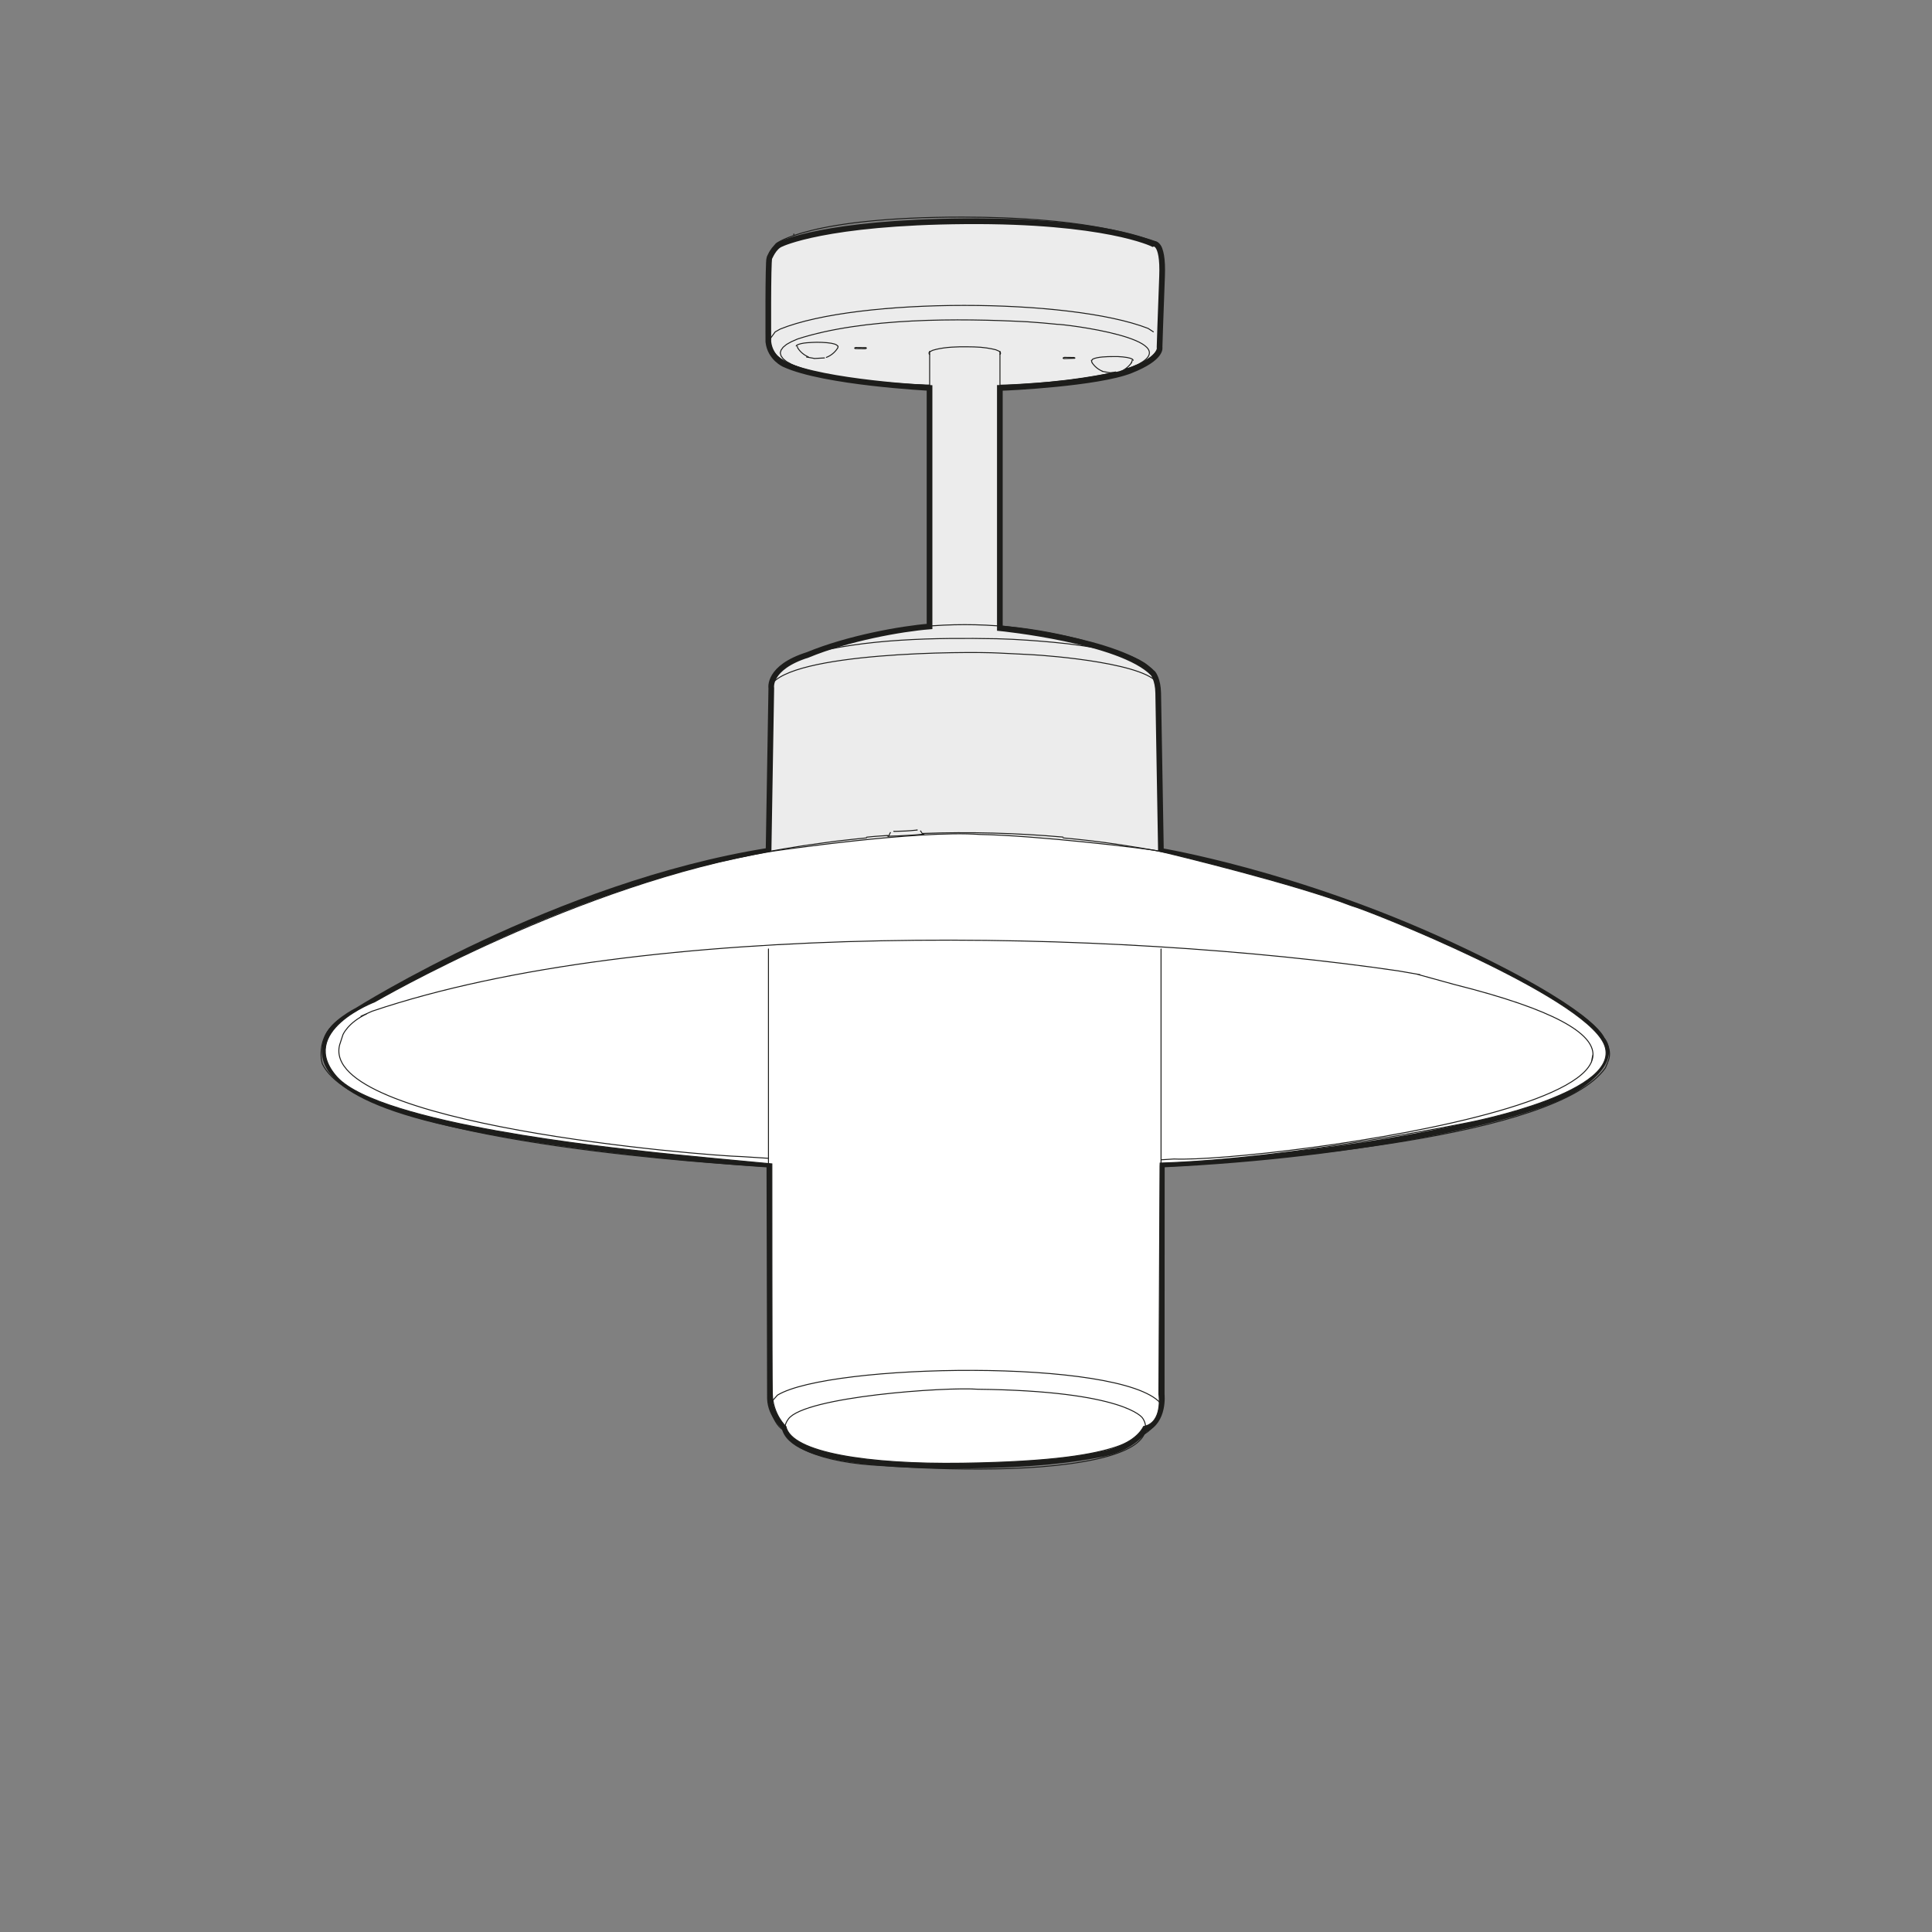 <?xml version="1.0" encoding="utf-8"?>
<!-- Generator: Adobe Illustrator 24.1.1, SVG Export Plug-In . SVG Version: 6.00 Build 0)  -->
<svg version="1.1" id="Calque_1" xmlns="http://www.w3.org/2000/svg" xmlns:xlink="http://www.w3.org/1999/xlink" x="0px" y="0px"
	 viewBox="0 0 170.08 170.08" style="enable-background:new 0 0 170.08 170.08;" xml:space="preserve">
<rect x="0" y="0" width="170.08" height="170.08" fill="#808080" stroke="none"/>
<style type="text/css">
	.st0{clip-path:url(#SVGID_2_);fill:#ECECEC;}
	.st1{clip-path:url(#SVGID_2_);fill:none;stroke:#1D1D1B;stroke-width:0.085;stroke-miterlimit:10;}
	.st2{clip-path:url(#SVGID_2_);fill:none;stroke:#1D1D1B;stroke-width:0.5;stroke-miterlimit:10;}
	.st3{clip-path:url(#SVGID_4_);fill:#FFFFFF;}
	.st4{clip-path:url(#SVGID_4_);fill:#ECECEC;}
	
		.st5{clip-path:url(#SVGID_4_);fill:none;stroke:#1D1D1B;stroke-width:0.5;stroke-linecap:round;stroke-linejoin:round;stroke-miterlimit:10;}
	
		.st6{clip-path:url(#SVGID_4_);fill:none;stroke:#1D1D1B;stroke-width:0.08;stroke-linecap:round;stroke-linejoin:round;stroke-miterlimit:10;}
	.st7{fill:none;stroke:#1D1D1B;stroke-width:0.085;stroke-linecap:round;stroke-linejoin:round;stroke-miterlimit:10;}
	.st8{clip-path:url(#SVGID_6_);fill:#ECECEC;}
	.st9{clip-path:url(#SVGID_6_);fill:none;stroke:#1D1D1B;stroke-width:0.085;stroke-miterlimit:10;}
	.st10{clip-path:url(#SVGID_6_);fill:#1D1D1B;}
	.st11{clip-path:url(#SVGID_6_);fill:none;stroke:#1D1D1B;stroke-width:0.5;stroke-miterlimit:10;}
	.st12{clip-path:url(#SVGID_6_);fill:#FFFFFF;}
	.st13{clip-path:url(#SVGID_8_);fill:#ECECEC;}
	
		.st14{clip-path:url(#SVGID_8_);fill:none;stroke:#1D1D1B;stroke-width:0.5;stroke-linecap:round;stroke-linejoin:round;stroke-miterlimit:10;}
	
		.st15{clip-path:url(#SVGID_8_);fill:none;stroke:#1D1D1B;stroke-width:0.076;stroke-linecap:round;stroke-linejoin:round;stroke-miterlimit:10;}
	.st16{clip-path:url(#SVGID_8_);fill:#FFFFFF;}
	.st17{clip-path:url(#SVGID_8_);fill:none;stroke:#1D1D1B;stroke-width:0.076;stroke-miterlimit:10;}
	.st18{fill:none;stroke:#1D1D1B;stroke-width:0.076;stroke-linecap:round;stroke-linejoin:round;stroke-miterlimit:10;}
	.st19{clip-path:url(#SVGID_10_);fill:#ECECEC;}
	
		.st20{clip-path:url(#SVGID_10_);fill:none;stroke:#1D1D1B;stroke-width:0.5;stroke-linecap:round;stroke-linejoin:round;stroke-miterlimit:10;}
	
		.st21{clip-path:url(#SVGID_10_);fill:none;stroke:#1D1D1B;stroke-width:0.085;stroke-linecap:round;stroke-linejoin:round;stroke-miterlimit:10;}
	.st22{clip-path:url(#SVGID_10_);fill:#FFFFFF;}
	.st23{clip-path:url(#SVGID_10_);fill:none;stroke:#1D1D1B;stroke-width:0.085;stroke-miterlimit:10;}
	.st24{clip-path:url(#SVGID_12_);fill:#ECECEC;}
	.st25{fill:none;stroke:#1D1D1B;stroke-width:0.25;stroke-linecap:round;stroke-linejoin:round;stroke-miterlimit:10;}
	
		.st26{clip-path:url(#SVGID_14_);fill:none;stroke:#1D1D1B;stroke-width:0.25;stroke-linecap:round;stroke-linejoin:round;stroke-miterlimit:10;}
	
		.st27{clip-path:url(#SVGID_16_);fill:none;stroke:#1D1D1B;stroke-width:0.25;stroke-linecap:round;stroke-linejoin:round;stroke-miterlimit:10;}
	
		.st28{clip-path:url(#SVGID_18_);fill:none;stroke:#1D1D1B;stroke-width:0.25;stroke-linecap:round;stroke-linejoin:round;stroke-miterlimit:10;}
	
		.st29{clip-path:url(#SVGID_18_);fill:none;stroke:#1D1D1B;stroke-width:0.5;stroke-linecap:round;stroke-linejoin:round;stroke-miterlimit:10;}
	.st30{clip-path:url(#SVGID_20_);fill:#ECECEC;}
	.st31{clip-path:url(#SVGID_20_);fill:none;stroke:#1D1D1B;stroke-width:0.5;stroke-linecap:round;stroke-linejoin:round;}
	.st32{clip-path:url(#SVGID_20_);fill:none;stroke:#1D1D1B;stroke-width:0.085;stroke-linecap:round;stroke-linejoin:round;}
	.st33{clip-path:url(#SVGID_20_);fill:#FFFFFF;}
	.st34{clip-path:url(#SVGID_20_);fill:none;stroke:#1D1D1B;stroke-width:0.085;stroke-miterlimit:10;}
	.st35{clip-path:url(#SVGID_22_);fill:#1D1D1B;}
	.st36{clip-path:url(#SVGID_22_);fill:#ECECEC;}
	.st37{clip-path:url(#SVGID_22_);fill:none;stroke:#1D1D1B;stroke-width:0.5;stroke-miterlimit:10;}
	
		.st38{clip-path:url(#SVGID_22_);fill:none;stroke:#1D1D1B;stroke-width:0.085;stroke-linecap:round;stroke-linejoin:round;stroke-miterlimit:10;}
	.st39{fill:#FFFFFF;}
	.st40{fill:none;stroke:#FFFFFF;stroke-width:0.085;stroke-miterlimit:10;}
	.st41{clip-path:url(#SVGID_24_);fill:#ECECEC;}
	
		.st42{clip-path:url(#SVGID_24_);fill:none;stroke:#1D1D1B;stroke-width:0.085;stroke-linecap:round;stroke-linejoin:round;stroke-miterlimit:10;}
	.st43{clip-path:url(#SVGID_24_);fill:none;stroke:#1D1D1B;stroke-width:0.5;stroke-miterlimit:10;}
	.st44{fill:none;stroke:#1D1D1B;stroke-width:0.085;stroke-miterlimit:10;}
	.st45{clip-path:url(#SVGID_26_);fill:#ECECEC;}
	.st46{clip-path:url(#SVGID_26_);fill:none;stroke:#1D1D1B;stroke-width:0.085;stroke-miterlimit:10;}
	
		.st47{clip-path:url(#SVGID_26_);fill:none;stroke:#1D1D1B;stroke-width:0.085;stroke-linecap:round;stroke-linejoin:round;stroke-miterlimit:10;}
	.st48{fill:none;stroke:#1D1D1B;stroke-width:0.5;stroke-miterlimit:10;}
	.st49{clip-path:url(#SVGID_28_);fill:#ECECEC;}
	.st50{clip-path:url(#SVGID_28_);fill:#1D1D1B;}
	
		.st51{clip-path:url(#SVGID_30_);fill:none;stroke:#1D1D1B;stroke-width:0.085;stroke-linecap:round;stroke-linejoin:round;stroke-miterlimit:10;}
	.st52{clip-path:url(#SVGID_32_);fill:#ECECEC;}
	.st53{clip-path:url(#SVGID_32_);fill:none;stroke:#1D1D1B;stroke-width:0.5;stroke-miterlimit:10;}
	.st54{clip-path:url(#SVGID_32_);fill:#FFFFFF;}
	.st55{clip-path:url(#SVGID_32_);fill:none;stroke:#1D1D1B;stroke-width:0.085;stroke-miterlimit:10;}
	.st56{clip-path:url(#SVGID_34_);fill:#ECECEC;}
	.st57{clip-path:url(#SVGID_34_);fill:#1D1D1B;}
	.st58{clip-path:url(#SVGID_34_);fill:none;stroke:#1D1D1B;stroke-width:0.085;stroke-linecap:round;stroke-linejoin:round;}
	.st59{clip-path:url(#SVGID_34_);fill:none;stroke:#1D1D1B;stroke-width:0.15;stroke-linecap:round;stroke-linejoin:round;}
	.st60{clip-path:url(#SVGID_34_);fill:#FFFFFF;}
	.st61{clip-path:url(#SVGID_34_);fill:none;stroke:#1D1D1B;stroke-width:0.085;stroke-miterlimit:10;}
	.st62{clip-path:url(#SVGID_36_);fill:#ECECEC;}
	
		.st63{clip-path:url(#SVGID_36_);fill:none;stroke:#1D1D1B;stroke-width:0.5;stroke-linecap:round;stroke-linejoin:round;stroke-miterlimit:10;}
	
		.st64{clip-path:url(#SVGID_36_);fill:none;stroke:#1D1D1B;stroke-width:0.085;stroke-linecap:round;stroke-linejoin:round;stroke-miterlimit:10;}
	.st65{clip-path:url(#SVGID_36_);fill:#FFFFFF;}
	.st66{clip-path:url(#SVGID_36_);fill:none;stroke:#1D1D1B;stroke-width:0.085;stroke-miterlimit:10;}
	.st67{clip-path:url(#SVGID_38_);fill:#ECECEC;}
	
		.st68{clip-path:url(#SVGID_38_);fill:none;stroke:#1D1D1B;stroke-width:0.5;stroke-linecap:round;stroke-linejoin:round;stroke-miterlimit:10;}
	.st69{clip-path:url(#SVGID_38_);fill:#FFFFFF;}
	.st70{clip-path:url(#SVGID_38_);fill:none;stroke:#1D1D1B;stroke-width:0.085;stroke-miterlimit:10;}
	
		.st71{clip-path:url(#SVGID_38_);fill:none;stroke:#1D1D1B;stroke-width:0.085;stroke-linecap:round;stroke-linejoin:round;stroke-miterlimit:10;}
	.st72{clip-path:url(#SVGID_40_);fill:#ECECEC;}
	.st73{clip-path:url(#SVGID_40_);fill:none;stroke:#1D1D1B;stroke-width:0.5;stroke-linecap:round;stroke-linejoin:round;}
	.st74{clip-path:url(#SVGID_40_);fill:none;stroke:#1D1D1B;stroke-width:0.085;stroke-linecap:round;stroke-linejoin:round;}
	.st75{clip-path:url(#SVGID_40_);fill:#FFFFFF;}
	.st76{clip-path:url(#SVGID_40_);fill:none;stroke:#1D1D1B;stroke-width:0.085;stroke-miterlimit:10;}
	.st77{fill:#ECECEC;}
	.st78{fill:none;}
	.st79{fill:#1D1D1B;}
	.st80{clip-path:url(#SVGID_42_);fill:#ECECEC;}
	.st81{clip-path:url(#SVGID_42_);fill:none;stroke:#1D1D1B;stroke-width:0.5;stroke-linecap:round;stroke-linejoin:round;}
	.st82{clip-path:url(#SVGID_42_);fill:none;stroke:#1D1D1B;stroke-width:0.085;stroke-linecap:round;stroke-linejoin:round;}
	.st83{clip-path:url(#SVGID_42_);fill:#FFFFFF;}
	.st84{clip-path:url(#SVGID_42_);fill:none;stroke:#1D1D1B;stroke-width:0.085;stroke-miterlimit:10;}
	.st85{clip-path:url(#SVGID_44_);fill:#ECECEC;}
	.st86{clip-path:url(#SVGID_44_);fill:#1D1D1B;}
	.st87{clip-path:url(#SVGID_46_);fill:#ECECEC;}
	.st88{clip-path:url(#SVGID_46_);fill:#1D1D1B;}
	.st89{clip-path:url(#SVGID_46_);fill:none;stroke:#1D1D1B;stroke-width:0.085;stroke-miterlimit:10;}
	.st90{fill:none;stroke:#000000;stroke-width:0.5;stroke-miterlimit:10;}
	.st91{clip-path:url(#SVGID_48_);fill:#ECECEC;}
	.st92{clip-path:url(#SVGID_48_);fill:none;stroke:#1D1D1B;stroke-width:0.5;stroke-linecap:round;stroke-linejoin:round;}
	.st93{clip-path:url(#SVGID_48_);fill:none;stroke:#1D1D1B;stroke-width:0.085;stroke-linecap:round;stroke-linejoin:round;}
	.st94{clip-path:url(#SVGID_48_);fill:#FFFFFF;}
	.st95{clip-path:url(#SVGID_48_);fill:none;stroke:#1D1D1B;stroke-width:0.085;stroke-miterlimit:10;}
	.st96{clip-path:url(#SVGID_50_);fill:#ECECEC;}
	.st97{clip-path:url(#SVGID_50_);fill:none;stroke:#1D1D1B;stroke-width:0.5;stroke-linecap:round;stroke-linejoin:round;}
	.st98{clip-path:url(#SVGID_50_);fill:#FFFFFF;}
	.st99{clip-path:url(#SVGID_50_);fill:none;stroke:#1D1D1B;stroke-width:0.085;stroke-miterlimit:10;}
	.st100{clip-path:url(#SVGID_50_);fill:none;stroke:#1D1D1B;stroke-width:0.085;stroke-linecap:round;stroke-linejoin:round;}
	.st101{clip-path:url(#SVGID_52_);fill:#ECECEC;}
	
		.st102{clip-path:url(#SVGID_52_);fill:none;stroke:#1D1D1B;stroke-width:0.085;stroke-linecap:round;stroke-linejoin:round;stroke-miterlimit:500;}
	.st103{clip-path:url(#SVGID_52_);fill:#FFFFFF;}
	.st104{clip-path:url(#SVGID_52_);fill:none;stroke:#ECECEC;stroke-width:0.085;stroke-miterlimit:10;}
	.st105{clip-path:url(#SVGID_54_);fill:#ECECEC;}
	.st106{clip-path:url(#SVGID_54_);fill:none;stroke:#1D1D1B;stroke-width:0.085;stroke-linecap:round;stroke-linejoin:round;}
	.st107{clip-path:url(#SVGID_54_);fill:#FFFFFF;}
	.st108{clip-path:url(#SVGID_54_);fill:none;stroke:#ECECEC;stroke-width:0.085;stroke-miterlimit:10;}
	.st109{clip-path:url(#SVGID_56_);fill:#ECECEC;}
	.st110{clip-path:url(#SVGID_56_);fill:none;stroke:#1D1D1B;stroke-width:0.085;stroke-miterlimit:10;}
	.st111{clip-path:url(#SVGID_56_);fill:#FFFFFF;}
	
		.st112{clip-path:url(#SVGID_56_);fill:none;stroke:#1D1D1B;stroke-width:0.085;stroke-linecap:round;stroke-linejoin:round;stroke-miterlimit:10;}
	.st113{clip-path:url(#SVGID_58_);fill:#ECECEC;}
	
		.st114{clip-path:url(#SVGID_58_);fill:none;stroke:#1D1D1B;stroke-width:0.5;stroke-linecap:round;stroke-linejoin:round;stroke-miterlimit:10;}
	.st115{clip-path:url(#SVGID_58_);fill:#FFFFFF;}
	.st116{clip-path:url(#SVGID_58_);fill:none;stroke:#1D1D1B;stroke-width:0.085;stroke-miterlimit:10;}
	
		.st117{clip-path:url(#SVGID_58_);fill:none;stroke:#1D1D1B;stroke-width:0.085;stroke-linecap:round;stroke-linejoin:round;stroke-miterlimit:10;}
	.st118{clip-path:url(#SVGID_60_);fill:#ECECEC;}
	.st119{clip-path:url(#SVGID_60_);fill:none;stroke:#1D1D1B;stroke-width:0.085;stroke-miterlimit:10;}
	.st120{clip-path:url(#SVGID_62_);fill:#ECECEC;}
	.st121{clip-path:url(#SVGID_62_);fill:none;stroke:#1D1D1B;stroke-width:0.5;stroke-linecap:round;stroke-linejoin:round;}
	.st122{clip-path:url(#SVGID_62_);fill:none;stroke:#1D1D1B;stroke-width:0.085;stroke-linecap:round;stroke-linejoin:round;}
	.st123{clip-path:url(#SVGID_62_);fill:#FFFFFF;}
	.st124{clip-path:url(#SVGID_62_);fill:none;stroke:#1D1D1B;stroke-width:0.085;stroke-miterlimit:10;}
	.st125{clip-path:url(#SVGID_64_);fill:#ECECEC;}
	.st126{clip-path:url(#SVGID_64_);fill:#1D1D1B;}
	.st127{clip-path:url(#SVGID_64_);fill:none;stroke:#1D1D1B;stroke-width:0.085;stroke-linecap:round;stroke-linejoin:round;}
	.st128{clip-path:url(#SVGID_64_);fill:none;stroke:#1D1D1B;stroke-width:0.085;}
	.st129{clip-path:url(#SVGID_66_);fill:#ECECEC;}
	.st130{clip-path:url(#SVGID_66_);fill:none;stroke:#1D1D1B;stroke-width:0.5;stroke-linecap:round;stroke-linejoin:round;}
	.st131{clip-path:url(#SVGID_66_);fill:none;stroke:#1D1D1B;stroke-width:0.085;stroke-linecap:round;stroke-linejoin:round;}
	.st132{clip-path:url(#SVGID_66_);fill:#FFFFFF;}
	.st133{clip-path:url(#SVGID_66_);fill:none;stroke:#1D1D1B;stroke-width:0.085;stroke-miterlimit:10;}
	.st134{clip-path:url(#SVGID_68_);fill:#ECECEC;}
	.st135{clip-path:url(#SVGID_68_);fill:none;stroke:#1D1D1B;stroke-width:0.5;}
	.st136{clip-path:url(#SVGID_68_);fill:none;stroke:#1D1D1B;stroke-width:0.085;stroke-linecap:round;}
	.st137{clip-path:url(#SVGID_68_);fill:#FFFFFF;}
	.st138{clip-path:url(#SVGID_68_);fill:none;stroke:#1D1D1B;stroke-width:0.085;stroke-miterlimit:10;}
	.st139{clip-path:url(#SVGID_70_);fill:#ECECEC;}
	.st140{clip-path:url(#SVGID_70_);fill:none;stroke:#1D1D1B;stroke-width:0.5;}
	.st141{clip-path:url(#SVGID_70_);fill:#FFFFFF;}
	.st142{clip-path:url(#SVGID_70_);fill:none;stroke:#1D1D1B;stroke-width:0.085;stroke-miterlimit:10;}
	.st143{clip-path:url(#SVGID_70_);fill:none;stroke:#1D1D1B;stroke-width:0.085;stroke-linecap:round;stroke-linejoin:round;}
	.st144{clip-path:url(#SVGID_70_);fill:none;stroke:#1D1D1B;stroke-width:0.085;}
	.st145{clip-path:url(#SVGID_72_);fill:#ECECEC;}
	.st146{clip-path:url(#SVGID_72_);fill:none;stroke:#1D1D1B;stroke-width:0.5;stroke-miterlimit:10;}
	.st147{clip-path:url(#SVGID_72_);fill:none;stroke:#1D1D1B;stroke-width:0.085;}
	.st148{clip-path:url(#SVGID_72_);fill:none;stroke:#1D1D1B;stroke-width:0.085;stroke-linecap:round;stroke-linejoin:round;}
	.st149{clip-path:url(#SVGID_72_);fill:#FFFFFF;}
	.st150{clip-path:url(#SVGID_72_);fill:none;stroke:#1D1D1B;stroke-width:0.085;stroke-miterlimit:10;}
	.st151{clip-path:url(#SVGID_74_);fill:#ECECEC;}
	
		.st152{clip-path:url(#SVGID_74_);fill:none;stroke:#1D1D1B;stroke-width:0.5;stroke-linecap:round;stroke-linejoin:round;stroke-miterlimit:10;}
	.st153{clip-path:url(#SVGID_74_);fill:#FFFFFF;}
	.st154{clip-path:url(#SVGID_74_);fill:none;stroke:#1D1D1B;stroke-width:0.085;stroke-miterlimit:10;}
	
		.st155{clip-path:url(#SVGID_74_);fill:none;stroke:#1D1D1B;stroke-width:0.085;stroke-linecap:round;stroke-linejoin:round;stroke-miterlimit:10;}
	.st156{clip-path:url(#SVGID_76_);fill:#FFFFFF;}
	.st157{clip-path:url(#SVGID_76_);fill:none;stroke:#1D1D1B;stroke-width:0.085;stroke-miterlimit:10;}
	.st158{clip-path:url(#SVGID_76_);fill:#ECECEC;}
	.st159{clip-path:url(#SVGID_76_);fill:none;stroke:#1D1D1B;stroke-width:0.5;}
	.st160{clip-path:url(#SVGID_76_);fill:none;stroke:#1D1D1B;stroke-width:0.085;stroke-linecap:round;}
	.st161{clip-path:url(#SVGID_76_);fill:none;stroke:#1D1D1B;stroke-width:0.085;stroke-linecap:round;stroke-linejoin:round;}
	.st162{clip-path:url(#SVGID_78_);fill:#ECECEC;}
	.st163{clip-path:url(#SVGID_78_);fill:none;stroke:#1D1D1B;stroke-width:0.5;}
	.st164{clip-path:url(#SVGID_78_);fill:#FFFFFF;}
	.st165{clip-path:url(#SVGID_78_);fill:none;stroke:#1D1D1B;stroke-width:0.085;stroke-miterlimit:10;}
	.st166{clip-path:url(#SVGID_78_);fill:none;stroke:#1D1D1B;stroke-width:0.085;}
	.st167{clip-path:url(#SVGID_80_);fill:#ECECEC;}
	.st168{clip-path:url(#SVGID_80_);fill:#1D1D1B;}
	.st169{clip-path:url(#SVGID_80_);fill:none;stroke:#1D1D1B;stroke-width:0.085;stroke-linecap:round;stroke-linejoin:round;}
	.st170{clip-path:url(#SVGID_82_);fill:#ECECEC;}
	.st171{clip-path:url(#SVGID_82_);fill:none;stroke:#1D1D1B;stroke-width:0.085;stroke-miterlimit:10;}
	.st172{clip-path:url(#SVGID_82_);fill:#FFFFFF;}
	.st173{clip-path:url(#SVGID_82_);fill:none;stroke:#1D1D1B;stroke-width:0.085;stroke-linecap:round;stroke-miterlimit:10;}
	.st174{clip-path:url(#SVGID_84_);fill:#ECECEC;}
	.st175{clip-path:url(#SVGID_84_);fill:none;stroke:#1D1D1B;stroke-width:0.08;stroke-linecap:round;stroke-linejoin:round;}
	.st176{clip-path:url(#SVGID_84_);fill:none;stroke:#1D1D1B;stroke-width:0.5;stroke-linecap:round;stroke-linejoin:round;}
	.st177{clip-path:url(#SVGID_86_);fill:#ECECEC;}
	.st178{clip-path:url(#SVGID_86_);fill:none;stroke:#1D1D1B;stroke-width:0.5;stroke-linecap:round;stroke-linejoin:round;}
	.st179{clip-path:url(#SVGID_86_);fill:none;stroke:#1D1D1B;stroke-width:0.085;stroke-linecap:round;stroke-linejoin:round;}
	.st180{clip-path:url(#SVGID_86_);fill:#FFFFFF;}
	.st181{clip-path:url(#SVGID_86_);fill:none;stroke:#1D1D1B;stroke-width:0.085;stroke-miterlimit:10;}
	.st182{clip-path:url(#SVGID_88_);fill:#ECECEC;}
	.st183{clip-path:url(#SVGID_88_);fill:none;stroke:#1D1D1B;stroke-width:0.5;stroke-linecap:round;stroke-linejoin:round;}
	.st184{clip-path:url(#SVGID_88_);fill:#FFFFFF;}
	.st185{clip-path:url(#SVGID_88_);fill:none;stroke:#1D1D1B;stroke-width:0.085;stroke-miterlimit:10;}
	.st186{clip-path:url(#SVGID_88_);fill:none;stroke:#1D1D1B;stroke-width:0.085;stroke-linecap:round;stroke-linejoin:round;}
	.st187{clip-path:url(#SVGID_90_);fill:#ECECEC;}
	.st188{clip-path:url(#SVGID_90_);fill:none;stroke:#1D1D1B;stroke-width:0.5;stroke-linecap:round;stroke-linejoin:round;}
	.st189{clip-path:url(#SVGID_90_);fill:none;stroke:#1D1D1B;stroke-width:0.085;stroke-linecap:round;stroke-linejoin:round;}
	.st190{clip-path:url(#SVGID_90_);fill:#FFFFFF;}
	.st191{clip-path:url(#SVGID_90_);fill:none;stroke:#1D1D1B;stroke-width:0.085;stroke-miterlimit:10;}
	.st192{clip-path:url(#SVGID_92_);fill:#ECECEC;}
	.st193{clip-path:url(#SVGID_92_);fill:#1D1D1B;}
	.st194{clip-path:url(#SVGID_92_);fill:none;}
	.st195{clip-path:url(#SVGID_92_);fill:none;stroke:#1D1D1B;stroke-width:0.2;stroke-linecap:round;stroke-linejoin:round;}
	.st196{clip-path:url(#SVGID_94_);fill:#ECECEC;}
	.st197{clip-path:url(#SVGID_94_);fill:none;stroke:#1D1D1B;stroke-width:0.5;stroke-linecap:round;stroke-linejoin:round;}
	.st198{clip-path:url(#SVGID_96_);fill:none;stroke:#1D1D1B;stroke-width:0.085;stroke-linecap:round;stroke-linejoin:round;}
	.st199{clip-path:url(#SVGID_98_);fill:#ECECEC;}
	.st200{clip-path:url(#SVGID_98_);fill:none;stroke:#1D1D1B;stroke-width:0.5;stroke-linecap:round;stroke-linejoin:round;}
	.st201{clip-path:url(#SVGID_98_);fill:#FFFFFF;}
	.st202{clip-path:url(#SVGID_98_);fill:none;stroke:#1D1D1B;stroke-width:0.085;stroke-miterlimit:10;}
	.st203{clip-path:url(#SVGID_98_);fill:none;stroke:#1D1D1B;stroke-width:0.085;stroke-linecap:round;stroke-linejoin:round;}
	.st204{clip-path:url(#SVGID_100_);fill:#ECECEC;}
	
		.st205{clip-path:url(#SVGID_100_);fill:none;stroke:#1D1D1B;stroke-width:0.5;stroke-linecap:round;stroke-linejoin:round;stroke-miterlimit:10;}
	
		.st206{clip-path:url(#SVGID_100_);fill:none;stroke:#1D1D1B;stroke-width:0.085;stroke-linecap:round;stroke-linejoin:round;stroke-miterlimit:10;}
	.st207{clip-path:url(#SVGID_102_);fill:#ECECEC;}
	.st208{clip-path:url(#SVGID_102_);fill:none;stroke:#1D1D1B;stroke-width:0.5;stroke-linecap:round;stroke-linejoin:round;}
	.st209{clip-path:url(#SVGID_104_);fill:none;stroke:#1D1D1B;stroke-width:0.085;stroke-linecap:round;stroke-linejoin:round;}
	.st210{clip-path:url(#SVGID_106_);fill:#FFFFFF;}
	.st211{clip-path:url(#SVGID_106_);fill:none;stroke:#1D1D1B;stroke-width:0.085;stroke-miterlimit:10;}
	.st212{clip-path:url(#SVGID_106_);fill:#ECECEC;}
	.st213{clip-path:url(#SVGID_106_);fill:none;stroke:#1D1D1B;stroke-width:0.5;stroke-miterlimit:10;}
	.st214{clip-path:url(#SVGID_106_);fill:none;stroke:#1D1D1B;stroke-width:0.085;stroke-linecap:round;stroke-linejoin:round;}
	.st215{clip-path:url(#SVGID_108_);fill:#FFFFFF;}
	.st216{clip-path:url(#SVGID_108_);fill:none;stroke:#1D1D1B;stroke-width:0.085;stroke-miterlimit:10;}
	.st217{clip-path:url(#SVGID_108_);fill:none;stroke:#1D1D1B;stroke-width:0.085;stroke-linecap:round;stroke-linejoin:round;}
	.st218{clip-path:url(#SVGID_110_);fill:#ECECEC;}
	.st219{clip-path:url(#SVGID_110_);fill:none;stroke:#1D1D1B;stroke-width:0.5;stroke-linecap:round;stroke-linejoin:round;}
	.st220{clip-path:url(#SVGID_110_);fill:#FFFFFF;}
	.st221{clip-path:url(#SVGID_110_);fill:none;stroke:#1D1D1B;stroke-width:0.085;stroke-miterlimit:10;}
	.st222{clip-path:url(#SVGID_110_);fill:none;stroke:#1D1D1B;stroke-width:0.085;stroke-linecap:round;stroke-linejoin:round;}
	.st223{clip-path:url(#SVGID_112_);fill:#ECECEC;}
	.st224{clip-path:url(#SVGID_112_);fill:none;stroke:#1D1D1B;stroke-width:0.085;stroke-miterlimit:10;}
	.st225{clip-path:url(#SVGID_114_);fill:none;stroke:#1D1D1B;stroke-width:0.085;stroke-linecap:round;stroke-linejoin:round;}
	.st226{clip-path:url(#SVGID_116_);fill:#ECECEC;}
	.st227{clip-path:url(#SVGID_116_);fill:none;stroke:#1D1D1B;stroke-width:0.5;stroke-linecap:round;stroke-linejoin:round;}
	.st228{clip-path:url(#SVGID_116_);fill:none;stroke:#1D1D1B;stroke-width:0.085;stroke-linecap:round;stroke-linejoin:round;}
	.st229{clip-path:url(#SVGID_118_);fill:#FFFFFF;}
	.st230{clip-path:url(#SVGID_118_);fill:none;stroke:#1D1D1B;stroke-width:0.085;stroke-miterlimit:10;}
	.st231{clip-path:url(#SVGID_120_);fill:none;stroke:#1D1D1B;stroke-width:0.085;stroke-linecap:round;stroke-linejoin:round;}
	.st232{clip-path:url(#SVGID_122_);fill:#ECECEC;}
	.st233{clip-path:url(#SVGID_122_);fill:none;stroke:#1D1D1B;stroke-width:0.085;stroke-miterlimit:10;}
	.st234{clip-path:url(#SVGID_124_);fill:none;stroke:#1D1D1B;stroke-width:0.085;stroke-linecap:round;stroke-linejoin:round;}
	.st235{clip-path:url(#SVGID_126_);fill:#ECECEC;}
	.st236{clip-path:url(#SVGID_126_);fill:none;stroke:#1D1D1B;stroke-width:0.5;stroke-linecap:round;stroke-linejoin:round;}
	.st237{clip-path:url(#SVGID_128_);fill:#FFFFFF;}
	.st238{clip-path:url(#SVGID_128_);fill:none;stroke:#1D1D1B;stroke-width:0.085;stroke-miterlimit:10;}
	.st239{clip-path:url(#SVGID_128_);fill:none;stroke:#1D1D1B;stroke-width:0.085;stroke-linecap:round;stroke-linejoin:round;}
	.st240{clip-path:url(#SVGID_130_);fill:#ECECEC;}
	.st241{clip-path:url(#SVGID_130_);fill:none;stroke:#1D1D1B;stroke-width:0.5;stroke-linecap:round;stroke-miterlimit:10;}
	.st242{clip-path:url(#SVGID_132_);fill:#FFFFFF;}
	.st243{clip-path:url(#SVGID_132_);fill:none;stroke:#1D1D1B;stroke-width:0.085;stroke-miterlimit:10;}
	.st244{clip-path:url(#SVGID_132_);fill:none;stroke:#1D1D1B;stroke-width:0.085;stroke-linecap:round;stroke-miterlimit:10;}
	.st245{clip-path:url(#SVGID_134_);fill:#ECECEC;}
	.st246{clip-path:url(#SVGID_134_);fill:none;stroke:#1D1D1B;stroke-width:0.5;stroke-linecap:round;stroke-linejoin:round;}
	.st247{clip-path:url(#SVGID_136_);fill:none;stroke:#1D1D1B;stroke-width:0.085;stroke-linecap:round;stroke-linejoin:round;}
	.st248{clip-path:url(#SVGID_138_);fill:#ECECEC;}
	
		.st249{clip-path:url(#SVGID_138_);fill:none;stroke:#1D1D1B;stroke-width:0.5;stroke-linecap:round;stroke-linejoin:round;stroke-miterlimit:10;}
	.st250{clip-path:url(#SVGID_140_);fill:#FFFFFF;}
	.st251{clip-path:url(#SVGID_140_);fill:none;stroke:#1D1D1B;stroke-width:0.085;stroke-miterlimit:10;}
	
		.st252{clip-path:url(#SVGID_140_);fill:none;stroke:#1D1D1B;stroke-width:0.085;stroke-linecap:round;stroke-linejoin:round;stroke-miterlimit:10;}
	.st253{clip-path:url(#SVGID_142_);fill:#ECECEC;}
	.st254{clip-path:url(#SVGID_142_);fill:none;stroke:#1D1D1B;stroke-width:0.5;stroke-linecap:round;stroke-linejoin:round;}
	.st255{clip-path:url(#SVGID_142_);fill:#FFFFFF;}
	.st256{clip-path:url(#SVGID_142_);fill:none;stroke:#1D1D1B;stroke-width:0.085;stroke-miterlimit:10;}
	.st257{clip-path:url(#SVGID_142_);fill:none;stroke:#1D1D1B;stroke-width:0.085;stroke-linecap:round;stroke-linejoin:round;}
	.st258{clip-path:url(#SVGID_144_);fill:#ECECEC;}
	.st259{clip-path:url(#SVGID_144_);fill:none;stroke:#1D1D1B;stroke-width:0.5;stroke-linecap:round;stroke-linejoin:round;}
	.st260{clip-path:url(#SVGID_146_);fill:#FFFFFF;}
	.st261{clip-path:url(#SVGID_146_);fill:none;stroke:#1D1D1B;stroke-width:0.085;stroke-miterlimit:10;}
	.st262{clip-path:url(#SVGID_146_);fill:none;stroke:#1D1D1B;stroke-width:0.085;stroke-linecap:round;stroke-linejoin:round;}
	.st263{fill:none;stroke:#1D1D1B;stroke-width:0.085;stroke-linecap:round;stroke-linejoin:round;}
	.st264{clip-path:url(#SVGID_148_);fill:none;stroke:#1D1D1B;stroke-width:0.085;stroke-linecap:round;stroke-linejoin:round;}
	.st265{clip-path:url(#SVGID_148_);fill:#FFFFFF;}
	.st266{fill:none;stroke:#1D1D1B;stroke-width:0.4;stroke-miterlimit:10;}
	.st267{fill:none;stroke:#1D1D1B;stroke-width:0.25;stroke-miterlimit:10;}
	.st268{fill:none;stroke:#1D1D1B;stroke-width:0.5;stroke-linecap:round;stroke-linejoin:round;stroke-miterlimit:10;}
	.st269{fill:none;stroke:#000000;stroke-width:0.25;stroke-miterlimit:10;}
</style>
<g>
	<defs>
		<rect id="SVGID_69_" x="28.09" y="18.99" width="113.84" height="110.55"/>
	</defs>
	<clipPath id="SVGID_2_">
		<use xlink:href="#SVGID_69_"  style="overflow:visible;"/>
	</clipPath>
	<path class="st0" d="M68.76,21.48c0,0,3.87-1.91,16.22-2c12.34-0.09,16.5,1.99,16.5,1.99s0.95-0.39,0.82,2.87
		c-0.13,3.26-0.22,6.22-0.22,6.22s0.3,0.93-2.56,2.06c-2.86,1.13-10.82,1.53-11.5,1.53V55.3c0,0,10.68,1.07,13.49,3.99
		c0,0,0.43,0.53,0.45,1.72c0.02,1.2,0.24,13.9,0.24,13.9s11.87,1.96,25.33,8.18c12.89,5.98,13.49,8.4,13.49,8.4s1.75,1.64-2.16,4.27
		c-3.91,2.63-19.01,5.94-36.58,6.76l-0.01,20.23c0,0,0.26,2.37-1.49,3.1c0,0-1.05,1.61-3.65,2.13c-2.6,0.51-5.91,0.97-12.03,1.04
		c-6.12,0.07-15.52-0.33-16.05-3.4c0,0-1.22-0.99-1.27-2.49l-0.05-20.6c0,0-16.16-0.97-28.13-3.61
		c-11.97-2.64-11.26-6.11-10.84-7.48c0.42-1.37,2.7-2.5,2.7-2.5s17.55-11.09,36.2-14.05l0.24-14.31c0,0-0.34-1.81,3.21-2.93
		c3.53-1.46,8.22-2.3,10.72-2.5V34.15c0,0-9.28-0.47-12.78-2.08c0,0-1.25-0.54-1.41-1.98c0,0-0.04-7.02,0.09-7.37
		C67.74,22.71,68.1,21.74,68.76,21.48"/>
	<path style="clip-path:url(#SVGID_2_);fill:none;stroke:#1D1D1B;stroke-width:0.5;" d="M68.76,21.48c0,0,3.87-1.91,16.22-2
		c12.34-0.09,16.5,1.99,16.5,1.99s0.95-0.39,0.82,2.87c-0.13,3.26-0.22,6.22-0.22,6.22s0.3,0.93-2.56,2.06
		c-2.86,1.13-10.82,1.53-11.5,1.53V55.3c0,0,10.68,1.07,13.49,3.99c0,0,0.43,0.53,0.45,1.72c0.02,1.2,0.24,13.9,0.24,13.9
		s11.87,1.96,25.33,8.18c12.89,5.98,13.49,8.4,13.49,8.4s1.75,1.64-2.16,4.27c-3.91,2.63-19.01,5.94-36.58,6.76l-0.01,20.23
		c0,0,0.26,2.37-1.49,3.1c0,0-1.05,1.61-3.65,2.13c-2.6,0.51-5.91,0.97-12.03,1.04c-6.12,0.07-15.52-0.33-16.05-3.4
		c0,0-1.22-0.99-1.27-2.49l-0.05-20.6c0,0-16.16-0.97-28.13-3.61c-11.97-2.64-11.26-6.11-10.84-7.48c0.42-1.37,2.7-2.5,2.7-2.5
		s17.55-11.09,36.2-14.05l0.24-14.31c0,0-0.34-1.81,3.21-2.93c3.53-1.46,8.22-2.3,10.72-2.5V34.15c0,0-9.28-0.47-12.78-2.08
		c0,0-1.25-0.54-1.41-1.98c0,0-0.04-7.02,0.09-7.37C67.74,22.71,68.1,21.74,68.76,21.48z"/>
	<path style="clip-path:url(#SVGID_2_);fill:#FFFFFF;" d="M68.1,74.92c0,0,12.69-1.87,18.14-1.46c4.87,0.08,14.67,1.22,15.75,1.46
		c1.08,0.24,11.99,2.89,16.96,4.8c1.59,0.43,20.23,7.86,22.24,12.13c2.01,4.27-11.8,6.95-11.8,6.95s-15.7,3.23-27.26,3.59
		c0,0-0.01,0.11-0.01,0.27s-0.1,20.09-0.1,20.09s0.39,2.51-1.35,2.83c0,0-0.47,1.16-2.4,1.79c-1.93,0.64-5.34,1.32-13.57,1.44
		c-8.24,0.12-15.04-0.92-15.51-3.23c0,0-1.16-1.04-1.2-2.91c-0.04-1.88-0.04-20.21-0.04-20.21s-8.9-0.82-11.25-1.1
		c-2.36-0.28-23.2-2.35-27.03-6.54c-3.6-4.03,3.33-6.63,3.33-6.63S50.89,77.76,68.1,74.92"/>
	<path class="st1" d="M68.1,74.92c0,0,12.69-1.87,18.14-1.46c4.87,0.08,14.67,1.22,15.75,1.46c1.08,0.24,11.99,2.89,16.96,4.8
		c1.59,0.43,20.23,7.86,22.24,12.13c2.01,4.27-11.8,6.95-11.8,6.95s-15.7,3.23-27.26,3.59c0,0-0.01,0.11-0.01,0.27
		s-0.1,20.09-0.1,20.09s0.39,2.51-1.35,2.83c0,0-0.47,1.16-2.4,1.79c-1.93,0.64-5.34,1.32-13.57,1.44
		c-8.24,0.12-15.04-0.92-15.51-3.23c0,0-1.16-1.04-1.2-2.91c-0.04-1.88-0.04-20.21-0.04-20.21s-8.9-0.82-11.25-1.1
		c-2.36-0.28-23.2-2.35-27.03-6.54c-3.6-4.03,3.33-6.63,3.33-6.63S50.89,77.76,68.1,74.92z"/>
	
		<path style="clip-path:url(#SVGID_2_);fill:none;stroke:#1D1D1B;stroke-width:0.085;stroke-linecap:round;stroke-linejoin:round;" d="
		M98.64,32.71c0.39-0.16,0.73-0.44,0.98-0.79 M96.13,31.92c0.23,0.34,0.55,0.61,0.92,0.76 M96.08,31.72l0.03,0.14l0.04,0.07
		 M99.59,31.92l0.05-0.07l0.03-0.14 M72.75,31.46c0.39-0.15,0.74-0.43,0.98-0.8 M70.24,30.65c0.23,0.36,0.56,0.61,0.93,0.78
		 M70.19,30.48l0.03,0.14l0.05,0.07 M73.71,30.68l0.05-0.07l0.02-0.14 M69.88,20.6v0.15 M67.76,29.98l0.03,0.34l0.13,0.38l0.2,0.32
		l0.27,0.3l0.36,0.28l0.51,0.3l0.65,0.29l0.73,0.25l0.8,0.23l0.87,0.21l0.94,0.19l1,0.17l1.07,0.15c0.36,0.05,0.74,0.09,1.13,0.14
		c0.39,0.04,0.78,0.09,1.19,0.12c0.41,0.03,0.82,0.07,1.23,0.1c0.43,0.03,0.84,0.06,1.28,0.08c0.43,0.03,0.86,0.04,1.3,0.06
		l0.41,0.01 M88.03,33.91l0.05,0c0.44-0.01,0.86-0.03,1.3-0.05c0.43-0.02,0.85-0.05,1.28-0.08c0.41-0.02,0.82-0.06,1.23-0.09
		c0.41-0.03,0.8-0.07,1.19-0.12c0.39-0.04,0.77-0.08,1.14-0.13l1.08-0.15l1.02-0.16l0.95-0.17l0.88-0.2l0.04-0.02 M98.94,32.55
		l0.02-0.01l0.72-0.23l0.64-0.26l0.57-0.3l0.47-0.32c0.4-0.31,0.78-0.93,0.74-1.47l0.16-6.96c-0.05-0.87,0.42-1.51-1.2-1.94
		c-1.51-0.41-5.83-1.95-16.36-1.95c-13.49,0-16.37,2.34-16.37,2.34l-0.59,0.8v7.73 M99.55,57.78c-9.42-3.72-19.82-3.72-29.24,0
		 M70.64,57.66l-0.28,0.1l-0.67,0.29l-0.63,0.37l-0.38,0.33l-0.31,0.34l-0.23,0.37l-0.16,0.43l-0.07,0.45l0,0.08 M101.95,60.4v-0.15
		c-0.08-0.81-0.54-1.39-1.17-1.84l-0.49-0.29l-0.66-0.31l-0.13-0.05 M67.91,60.39c-0.08,4.79-0.17,9.58-0.25,14.38 M102.2,74.78
		c-0.08-4.8-0.16-9.59-0.25-14.38 M88.03,55.11V30.93 M81.84,30.93v24.18"/>
	<path style="clip-path:url(#SVGID_2_);fill:none;stroke:#1D1D1B;stroke-width:0.085;" d="M141.53,93.51
		c0.95-1.99-2.53-4.27-2.7-4.38c-0.65-0.38-1.3-0.79-1.96-1.18c-0.92-0.55-1.85-1.07-2.79-1.58c-0.93-0.51-1.87-1-2.8-1.49
		c-0.94-0.48-1.89-0.94-2.84-1.39c-0.94-0.46-1.89-0.88-2.84-1.31c-0.95-0.43-1.91-0.82-2.87-1.21c-0.95-0.39-1.92-0.76-2.88-1.12
		c-0.95-0.35-1.91-0.7-2.88-1.02c-0.95-0.33-1.91-0.64-2.87-0.94c-0.95-0.29-1.91-0.58-2.87-0.85c-0.95-0.26-1.9-0.52-2.86-0.74
		c-0.94-0.24-1.89-0.47-2.83-0.67c-0.94-0.2-1.88-0.4-2.82-0.57l-1.06-0.2 M76.31,73.76c-0.89,0.09-1.79,0.18-2.68,0.29
		c-1.01,0.13-2.02,0.27-3.03,0.42c-1.02,0.15-2.03,0.33-3.03,0.51c-1.01,0.2-2.02,0.4-3.03,0.62c-1.02,0.21-2.03,0.45-3.04,0.7
		c-1.01,0.26-2.03,0.53-3.04,0.82c-1.03,0.28-2.03,0.58-3.05,0.9c-1.01,0.32-2.03,0.65-3.04,1c-1.02,0.35-2.03,0.72-3.03,1.11
		c-1.01,0.38-2,0.77-3.01,1.19c-1,0.42-1.99,0.85-2.99,1.3c-0.99,0.45-1.98,0.9-2.95,1.38c-0.99,0.49-1.96,0.97-2.93,1.49
		c-0.97,0.51-1.92,1.04-2.88,1.57c-0.96,0.54-1.91,1.08-2.84,1.66l-0.7,0.43c0,0-3.04,0.96-2.76,4.03 M101.65,74.86
		c-1-0.17-2-0.34-3-0.49c-0.91-0.14-1.83-0.26-2.76-0.37c-0.78-0.09-1.56-0.17-2.33-0.24 M81.3,73.46l-0.02-0.01l-0.03-0.01
		l-0.03-0.03l-0.02-0.03 M78.26,73.55l0,0.03l-0.03,0.02l-0.02,0.02l-0.01,0.01l-0.02,0.01l0.02-0.01l0.06-0.01 M81.2,73.39
		l-0.18-0.27 M78.4,73.26l-0.15,0.29"/>
	
		<path style="clip-path:url(#SVGID_2_);fill:none;stroke:#1D1D1B;stroke-width:0.085;stroke-linecap:round;stroke-linejoin:round;" d="
		M73.72,30.45l-0.06-0.08l-0.18-0.08l-0.29-0.07l-0.38-0.05l-0.45-0.03l-0.46-0.01c-0.49,0.02-1.3,0.02-1.75,0.25l-0.06,0.08
		 M71.67,31.56l0.91-0.05 M71,31.43l0.67,0.12 M99.76,31.71l-0.07-0.09l-0.18-0.08l-0.29-0.07l-0.38-0.05l-0.43-0.03l-0.48,0
		c-0.43,0-1.35,0.02-1.74,0.23l-0.06,0.09 M97.7,32.81l0.92-0.04 M97.03,32.69l0.66,0.12 M102.21,123.74v-40.2 M67.65,83.54v39.44
		c0,0,0.15,2.21,1.33,2.93 M100.74,126.25l0.32-0.23c0.66-0.53,1.11-1.27,1.15-2.14l0-0.14 M80.7,73.06h0.01l0.04,0.01l-0.1,0.01
		c-0.62,0.07-1.3,0.1-1.93,0.11l-0.04-0.01h0.04 M140.1,93.5l0.12-0.63 M102.21,102.1l1.15-0.07c7.56,0.35,60.21-6.45,24.68-15.36
		l-3.3-0.91 M93.58,73.69c-4.1-0.36-8.22-0.47-12.33-0.32 M81.28,73.4l0.07,0.01l-0.1,0.03l-0.27,0.02l-0.41,0.04l-0.5,0.03
		l-0.54,0.03l-0.52,0.03l-0.44,0.01l-0.31,0.01l-0.14-0.01l0.01-0.01l0.11-0.02 M78.14,73.55l-1.13,0.08l-0.72,0.07 M102.21,102.71
		l2.41-0.15c6.8-0.52,32.34-2.34,36.71-8.55l0.2-0.48 M28.27,93.17l0.1,0.47c3.11,6.5,31.47,8.56,37.49,8.95l1.79,0.11 M125,85.8
		l-1.9-0.33c-25.01-3.67-66.28-4.58-90.34,3.55l-0.98,0.44 M70.22,57.89l0.05-0.02l0.24-0.09 M76.26,30.67l0.01-0.04l-0.06-0.03
		l-0.87-0.01l-0.09,0.03l-0.01,0.04l0.06,0.03l0.86,0.01L76.26,30.67z M93.6,31.5l-0.01,0.04l0.07,0.03l0.95-0.03l0.02-0.03
		l-0.08-0.04l-0.86-0.01L93.6,31.5z M88.04,31.19l0.04-0.07l-0.02-0.12l-0.14-0.1l-0.26-0.11l-0.35-0.08l-0.46-0.08l-0.52-0.06
		l-0.58-0.03l-0.61-0.01c-0.87-0.01-1.86,0.02-2.71,0.22l-0.33,0.09l-0.21,0.11 M81.88,30.94l-0.1,0.11l0.02,0.12l0.02,0.03
		 M70.51,57.78l0.42-0.14c5.19-1.43,11.46-1.51,16.81-1.41l1.38,0.05l1.35,0.08c2.92,0.21,6.35,0.51,9.13,1.5l0.02,0 M67.81,60.52
		l0.02-0.14c1.68-2.96,17.13-3.05,20.12-2.89l1.42,0.07l1.39,0.07c1.59,0.08,10.71,0.78,11.3,2.79l0,0.09 M68.24,29.22l-0.58,0.8
		 M68.24,29.22l0.44-0.25c6.88-2.79,25.48-2.75,32.39-0.06l0.46,0.3 M99.23,32.47l0.43-0.16l0.54-0.23
		c4.24-2.24-6.55-3.55-7.13-3.53l-1.27-0.12l-1.31-0.1c-6.07-0.32-14.45-0.37-20.27,1.51l-0.55,0.24l-0.43,0.24 M88.04,33.95
		c3.31-0.05,6.61-0.43,9.86-1.11 M69.24,30.32l-0.3,0.25l-0.18,0.25l-0.07,0.25l0.07,0.26l0.18,0.25l0.3,0.25l0.43,0.24l0.55,0.23
		l0.65,0.24l0.76,0.21c2.55,0.62,5.16,0.88,7.76,1.07l1.35,0.07l1.09,0.05 M102.2,123.74l-0.04-0.22c-3.5-3.96-29.15-3.49-33.72-0.7
		l-0.67,0.76 M67.66,101.97l-2.33-0.15c-3.26-0.07-37.23-2.83-35.43-9.84l0.29-0.89c0,0,0.43-1.06,2.1-1.84 M86.1,122.3
		c12.93,0.15,14.47,2.52,14.47,2.52s1.89,2.32-4.05,3.63c-5.94,1.3-14.82,0.87-19.84,0.51s-8.73-2.1-7.27-4.05
		C70.86,122.95,83.23,122.08,86.1,122.3z"/>
</g>
</svg>
